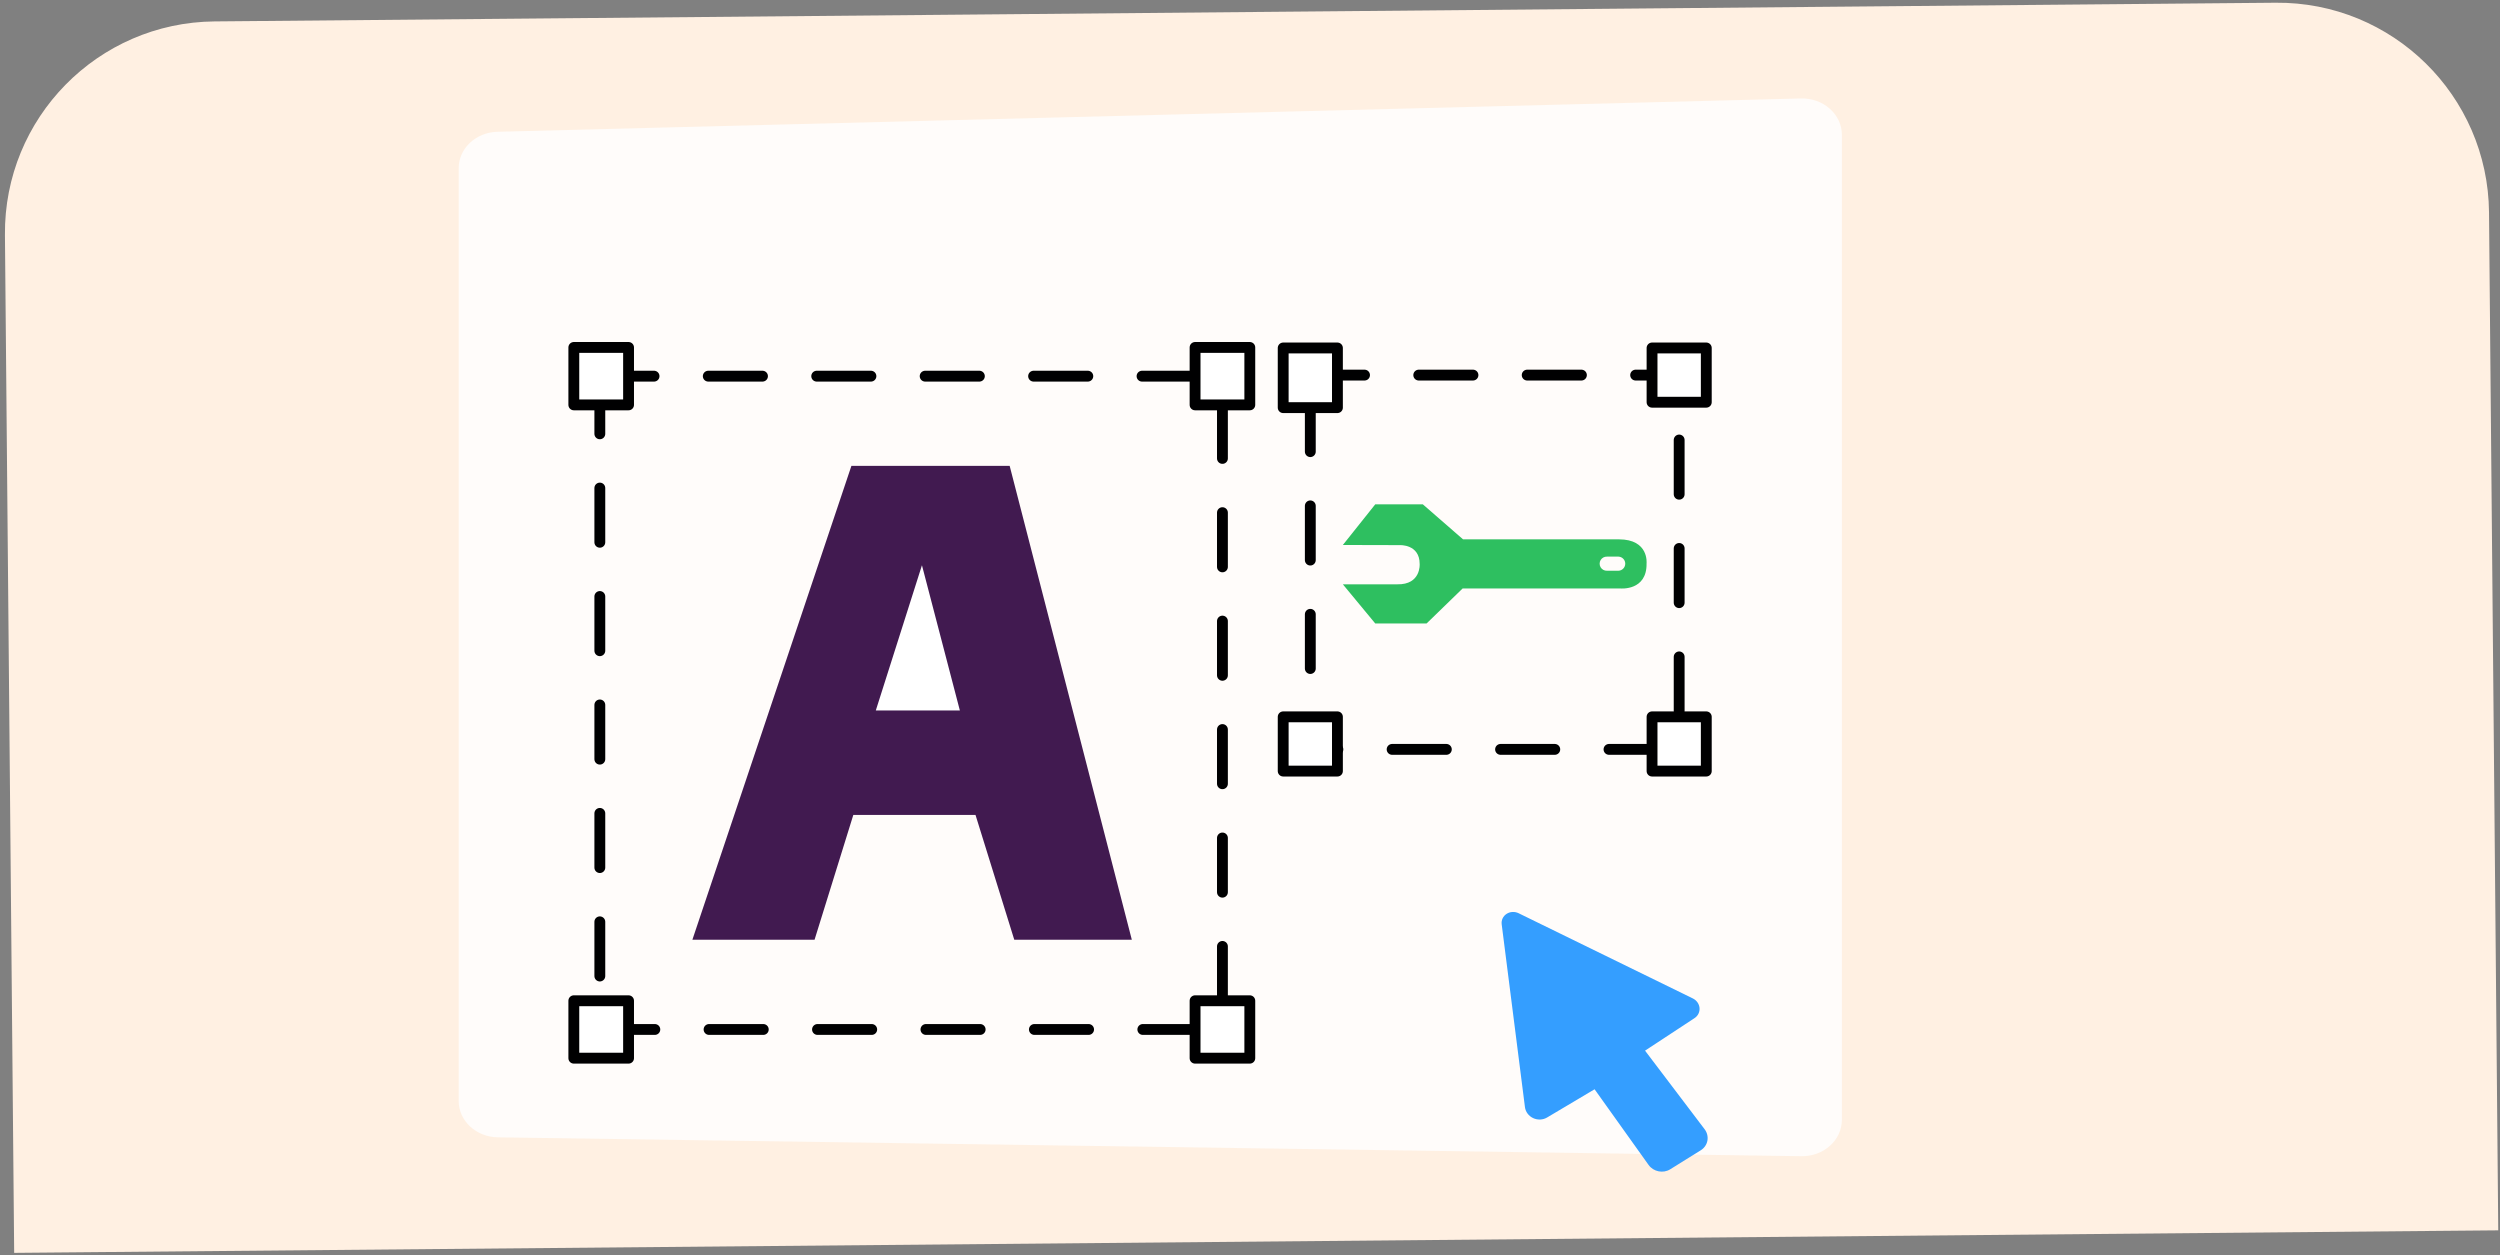 <svg width="462" height="232" viewBox="0 0 462 232" fill="none" xmlns="http://www.w3.org/2000/svg">
<rect x="0" y="0" width="462" height="232" fill="#808080" stroke="none"/>
<path fill-rule="evenodd" clip-rule="evenodd" d="M342.389 48.09V22.96C342.39 21.13 341.574 19.378 340.126 18.103C338.678 16.828 336.722 16.139 334.704 16.191L90.025 22.363C85.982 22.469 82.764 25.467 82.76 29.132V50.271L342.389 48.09Z" fill="#2EBF60"/>
<circle cx="99.8" cy="37.239" r="3.007" fill="#FFFCFA"/>
<circle cx="116.841" cy="37.239" r="3.007" fill="#FFFCFA"/>
<circle cx="131.876" cy="37.239" r="3.007" fill="#FFFCFA"/>
<path d="M279.686 163.736L278.383 158.426" stroke="#411A50" stroke-width="2.145" stroke-linecap="round" stroke-linejoin="round"/>
<path d="M275.212 165.72L268.645 160.257" stroke="#411A50" stroke-width="2.145" stroke-linecap="round" stroke-linejoin="round"/>
<path d="M272.7 168.816L266.174 167.475" stroke="#411A50" stroke-width="2.145" stroke-linecap="round" stroke-linejoin="round"/>
<path d="M0.913 43.405C0.717 21.815 18.061 4.153 39.652 3.958L420.523 0.504C442.114 0.308 459.775 17.652 459.971 39.243L461.676 227.366L2.619 231.529L0.913 43.405Z" fill="#FFF0E2"/>
<path fill-rule="evenodd" clip-rule="evenodd" d="M84.763 31.092V203.449C84.762 207.125 87.985 210.121 92.001 210.178L332.906 213.666C334.877 213.697 336.779 213.002 338.185 211.736C339.591 210.471 340.383 208.742 340.382 206.938V24.924C340.383 23.105 339.579 21.363 338.153 20.096C336.728 18.828 334.802 18.143 332.815 18.196L91.91 24.353C87.928 24.46 84.761 27.446 84.763 31.092Z" fill="#FFFCFA"/>
<path fill-rule="evenodd" clip-rule="evenodd" d="M277.511 170.808L281.811 204.605C281.923 205.473 282.495 206.237 283.325 206.626C284.155 207.015 285.127 206.973 285.895 206.517L294.678 201.297L304.654 215.275C305.557 216.54 307.344 216.901 308.658 216.084L314.305 212.568C314.956 212.163 315.398 211.52 315.531 210.785C315.663 210.051 315.475 209.289 315.009 208.675L304.004 194.159L313.149 188.15C313.788 187.73 314.139 187.016 314.074 186.269C314.008 185.521 313.536 184.853 312.83 184.508L280.641 168.765C279.921 168.412 279.067 168.458 278.414 168.884C277.761 169.31 277.414 170.049 277.511 170.808Z" fill="#349EFF"/>
<path fill-rule="evenodd" clip-rule="evenodd" d="M248.159 100.713L258.685 100.74C258.685 100.74 262.353 100.545 262.353 104.216C262.353 104.216 262.645 108.079 258.201 107.982L248.159 107.982L254.148 115.219L263.631 115.219L270.294 108.748L299.456 108.748C299.456 108.748 304.382 109.23 304.285 104.111C304.285 104.111 304.769 99.669 299.167 99.669L270.369 99.669L262.935 93.199L254.148 93.199L248.159 100.713ZM299.098 102.864C299.796 102.895 300.346 103.469 300.346 104.168C300.346 104.867 299.796 105.441 299.098 105.472L296.974 105.472C296.495 105.493 296.043 105.249 295.797 104.837C295.551 104.425 295.551 103.911 295.797 103.499C296.043 103.087 296.495 102.843 296.974 102.864L299.098 102.864Z" fill="#2EBF60"/>
<path fill-rule="evenodd" clip-rule="evenodd" d="M186.588 86.098H157.339L127.952 173.661H150.53L157.694 150.596H180.272L187.436 173.661H209.16L186.588 86.098Z" fill="#411A50"/>
<path fill-rule="evenodd" clip-rule="evenodd" d="M161.848 131.293L170.376 104.458L177.383 131.293H161.848Z" fill="white"/>
<path fill-rule="evenodd" clip-rule="evenodd" d="M110.848 69.515H225.906V190.246H110.848V69.515Z" stroke="#000001" stroke-width="2.005" stroke-linecap="round" stroke-linejoin="round" stroke-dasharray="10.02 10.02"/>
<path fill-rule="evenodd" clip-rule="evenodd" d="M106.043 64.207H116.158V74.821H106.043V64.207Z" fill="white"/>
<path fill-rule="evenodd" clip-rule="evenodd" d="M220.849 64.207H230.964V74.821H220.849V64.207Z" fill="white"/>
<path fill-rule="evenodd" clip-rule="evenodd" d="M106.043 184.938H116.158V195.552H106.043V184.938Z" fill="white"/>
<path fill-rule="evenodd" clip-rule="evenodd" d="M220.849 184.938H230.964V195.552H220.849V184.938Z" fill="white"/>
<path fill-rule="evenodd" clip-rule="evenodd" d="M106.043 64.207H116.158V74.821H106.043V64.207Z" stroke="#000001" stroke-width="2.005" stroke-linecap="round" stroke-linejoin="round"/>
<path fill-rule="evenodd" clip-rule="evenodd" d="M220.849 64.207H230.964V74.821H220.849V64.207Z" stroke="#000001" stroke-width="2.005" stroke-linecap="round" stroke-linejoin="round"/>
<path fill-rule="evenodd" clip-rule="evenodd" d="M106.043 184.938H116.158V195.552H106.043V184.938Z" stroke="#000001" stroke-width="2.005" stroke-linecap="round" stroke-linejoin="round"/>
<path fill-rule="evenodd" clip-rule="evenodd" d="M220.849 184.938H230.964V195.552H220.849V184.938Z" stroke="#000001" stroke-width="2.005" stroke-linecap="round" stroke-linejoin="round"/>
<path fill-rule="evenodd" clip-rule="evenodd" d="M242.145 69.317H310.31V138.485H242.145V69.317Z" stroke="#000001" stroke-width="2.005" stroke-linecap="round" stroke-linejoin="round" stroke-dasharray="10.02 10.02"/>
<path fill-rule="evenodd" clip-rule="evenodd" d="M239.527 64.207H245.476V70.449H239.527V64.207Z" fill="white"/>
<path fill-rule="evenodd" clip-rule="evenodd" d="M307.038 64.207H312.986V70.449H307.038V64.207Z" fill="white"/>
<path fill-rule="evenodd" clip-rule="evenodd" d="M239.527 135.202H245.476V141.444H239.527V135.202Z" fill="white"/>
<path fill-rule="evenodd" clip-rule="evenodd" d="M307.038 135.202H312.986V141.444H307.038V135.202Z" fill="white"/>
<path fill-rule="evenodd" clip-rule="evenodd" d="M237.133 64.305H247.157V75.332H237.133V64.305Z" fill="white" stroke="#000001" stroke-width="2.005" stroke-linecap="round" stroke-linejoin="round"/>
<path fill-rule="evenodd" clip-rule="evenodd" d="M237.133 132.471H247.157V142.495H237.133V132.471Z" fill="white" stroke="#000001" stroke-width="2.005" stroke-linecap="round" stroke-linejoin="round"/>
<path fill-rule="evenodd" clip-rule="evenodd" d="M305.298 64.305H315.322V74.329H305.298V64.305Z" fill="white" stroke="#000001" stroke-width="2.005" stroke-linecap="round" stroke-linejoin="round"/>
<path fill-rule="evenodd" clip-rule="evenodd" d="M305.298 132.471H315.322V142.495H305.298V132.471Z" fill="white" stroke="#000001" stroke-width="2.005" stroke-linecap="round" stroke-linejoin="round"/>
</svg>
